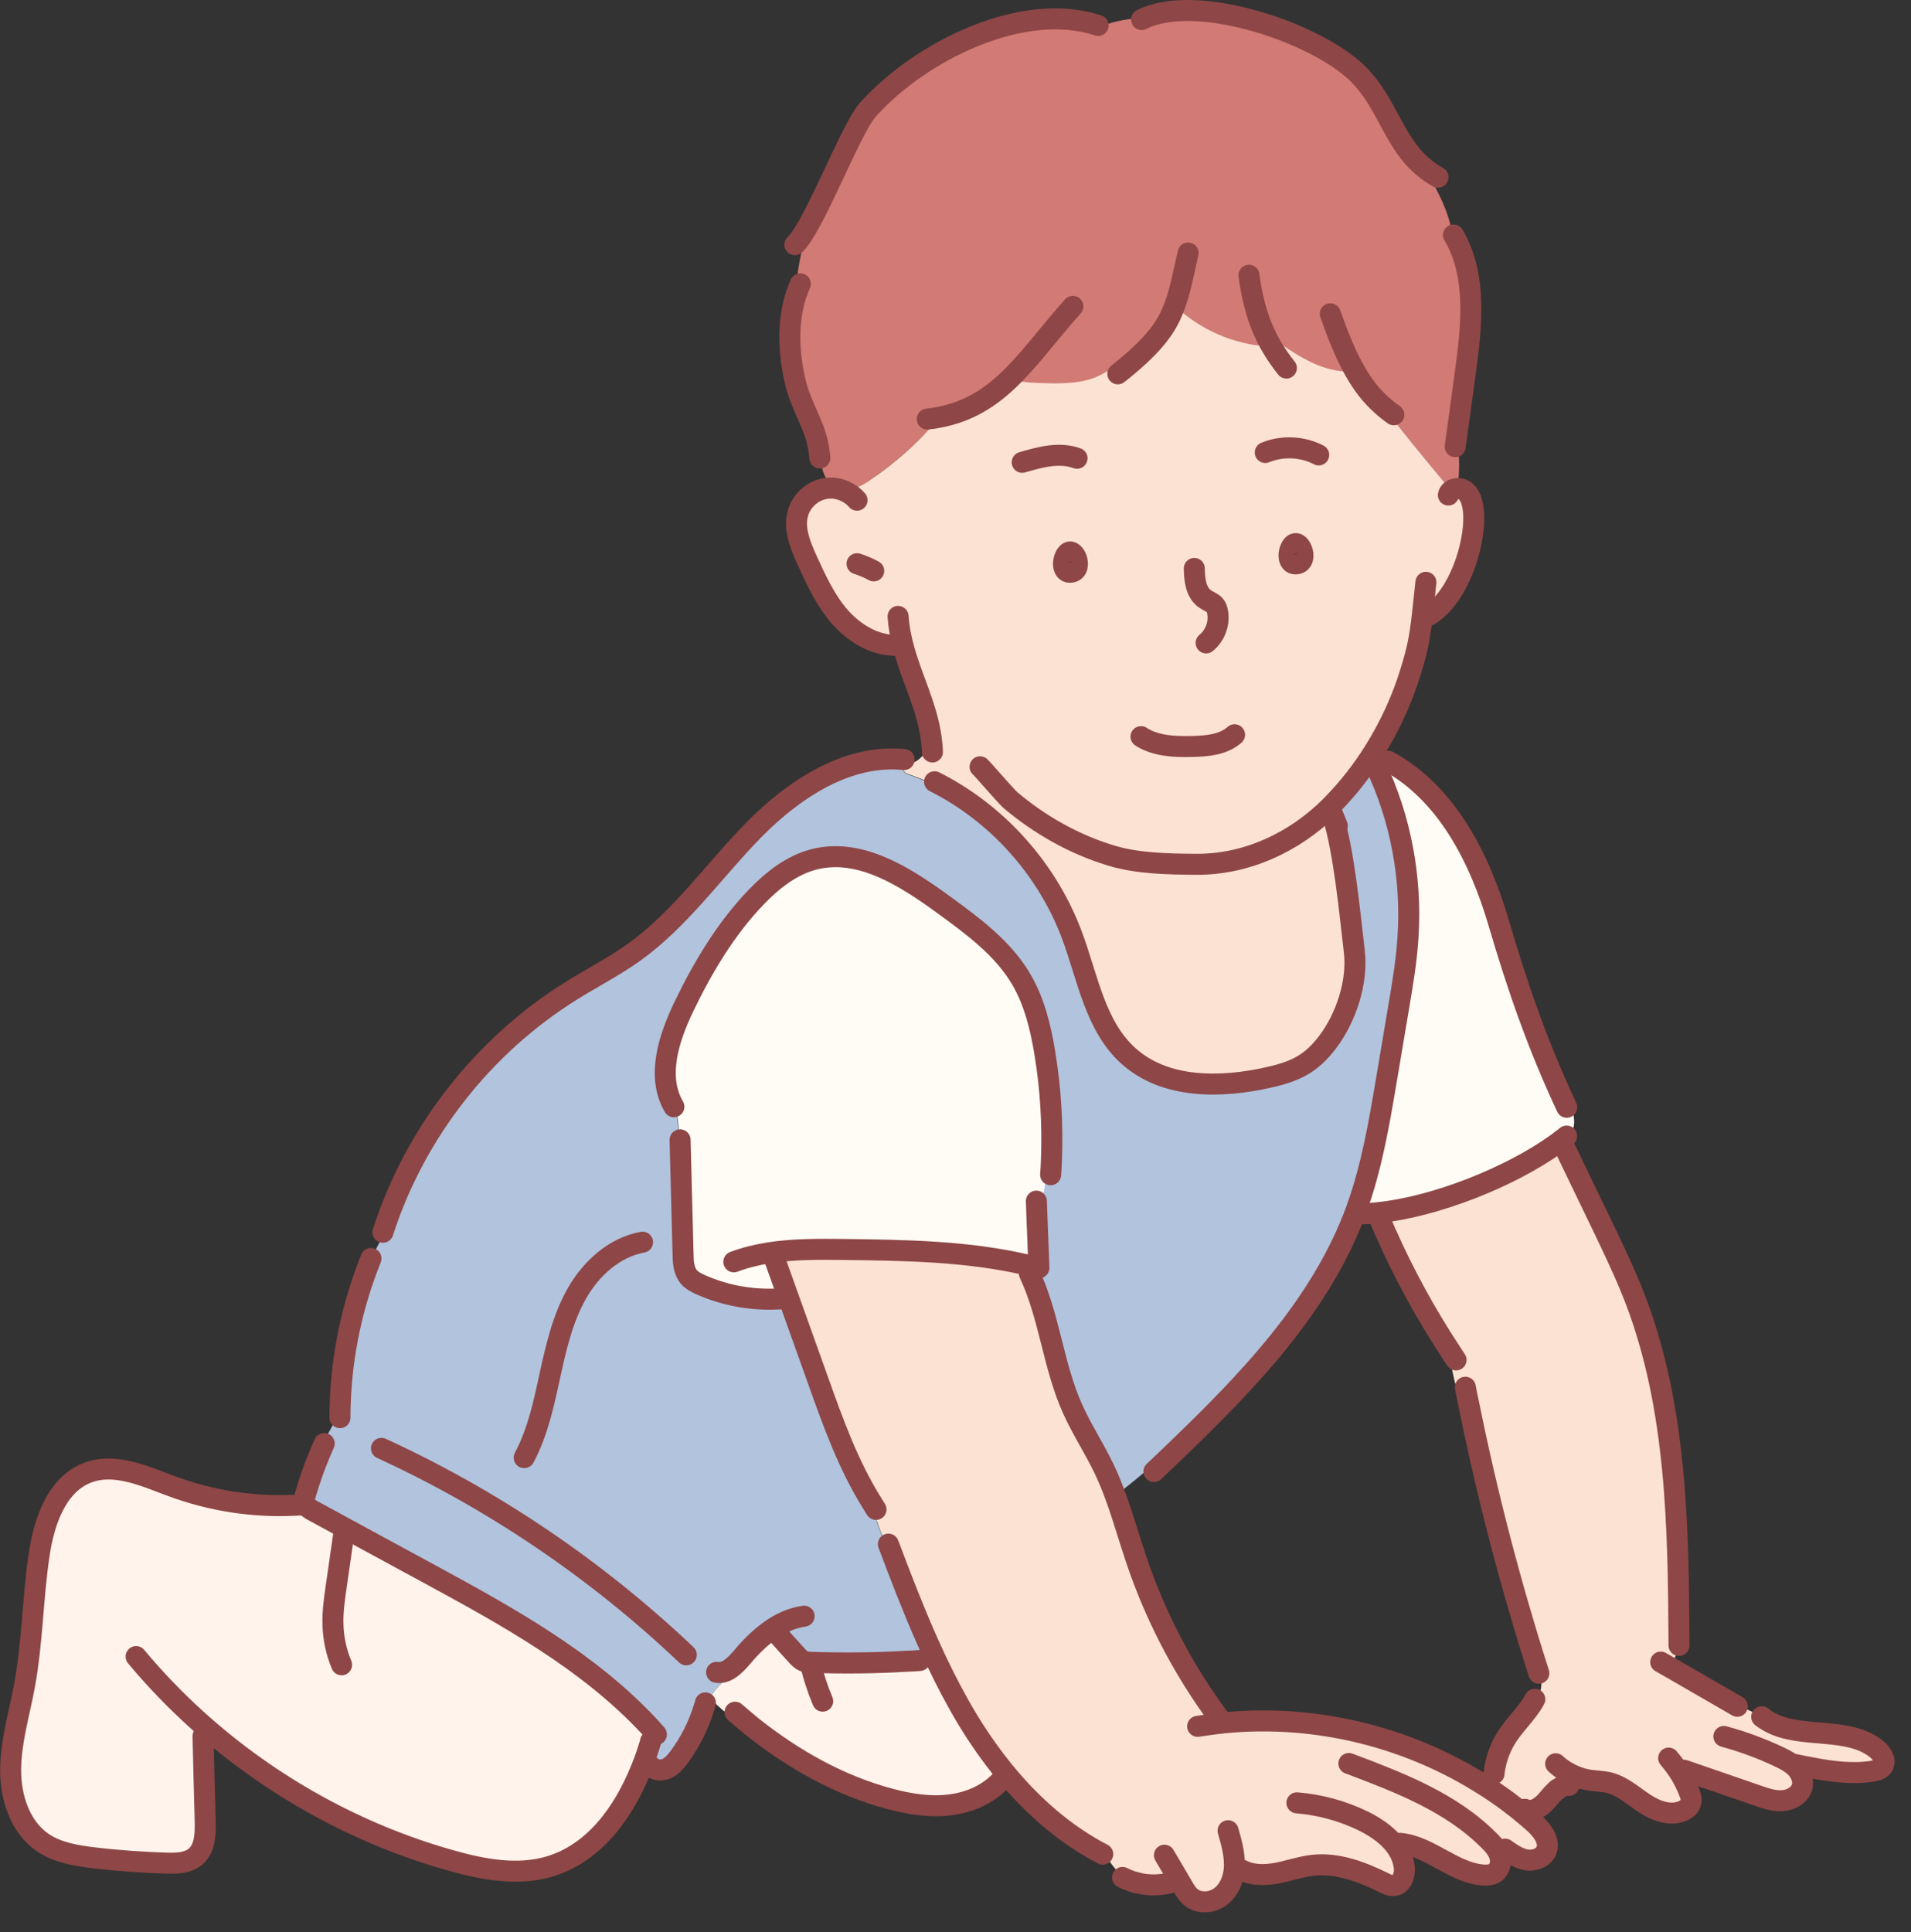 <svg width="92" height="93" viewBox="0 0 92 93" fill="none" xmlns="http://www.w3.org/2000/svg">
<rect x="0" y="0" width="92" height="93" fill="#333333" stroke="none"/>
<g clip-path="url(#clip0_908_8678)">
<path d="M72.548 86.686C72.178 86.413 71.802 86.154 71.413 85.914L71.427 85.888C71.55 85.635 71.725 85.409 71.932 85.227C72.016 84.631 72.237 84.054 72.567 83.555C72.885 83.068 73.306 82.654 73.637 82.18C73.929 81.999 74.117 81.655 74.181 81.305C74.227 81.052 74.214 80.793 74.181 80.534H74.084C72.729 76.308 71.608 71.997 70.72 67.641L70.376 67.712C70.098 66.863 69.897 65.995 69.767 65.113L69.832 65.068C68.633 63.246 67.589 61.327 66.701 59.337C66.571 59.046 66.448 58.754 66.325 58.456V58.378C69.08 58.106 72.71 56.66 74.927 55.066C74.985 55.046 75.037 55.02 75.095 54.994C75.121 54.975 75.154 54.962 75.18 54.949C75.828 56.304 76.483 57.658 77.137 59.013C77.688 60.167 78.246 61.321 78.706 62.514C80.722 67.751 80.793 73.501 80.826 79.121C80.748 79.497 80.625 79.86 80.469 80.203L80.424 80.281C81.441 80.871 82.459 81.454 83.477 82.044C83.937 82.187 84.384 82.388 84.799 82.634C84.799 82.641 84.812 82.647 84.819 82.647C84.935 82.744 85.058 82.822 85.188 82.893C86.724 83.723 88.961 83.068 90.348 84.203C90.594 84.41 90.808 84.773 90.62 85.026C90.516 85.175 90.322 85.221 90.14 85.253C89.155 85.409 88.157 85.272 87.172 85.084C86.951 85.149 86.718 85.162 86.491 85.13C86.705 85.376 86.835 85.713 86.75 86.024C86.647 86.407 86.232 86.653 85.83 86.679C85.428 86.711 85.039 86.575 84.656 86.452C83.632 86.096 82.602 85.739 81.578 85.389C81.357 85.428 81.13 85.441 80.91 85.434C81.078 85.713 81.221 86.018 81.338 86.329C81.389 86.459 81.435 86.601 81.403 86.744C81.37 86.925 81.215 87.068 81.046 87.159C80.456 87.45 79.737 87.198 79.179 86.828C78.622 86.459 78.116 85.992 77.474 85.823C77.157 85.746 76.826 85.746 76.502 85.694C76.275 85.661 76.048 85.597 75.834 85.506C75.659 85.687 75.458 85.849 75.245 85.985C75.16 86.018 75.076 86.063 74.998 86.121V86.128C74.817 86.264 74.661 86.452 74.512 86.627C74.24 86.958 73.799 87.288 73.416 87.094L73.287 87.256C73.053 87.055 72.807 86.874 72.561 86.686H72.548Z" fill="#FCE2D3"/>
<path d="M48.577 18.267C47.657 19.148 46.626 19.816 45.226 20.082C44.26 21.268 43.1 22.305 41.823 23.154C41.408 23.426 40.915 23.692 40.435 23.556C40.072 23.459 39.8 23.148 39.664 22.798C39.56 22.538 39.522 22.26 39.502 21.981H39.47C39.34 20.497 38.588 19.751 38.264 18.267C37.972 16.951 37.914 15.492 38.329 14.209C38.342 13.36 38.471 12.511 38.698 11.694C38.77 11.454 38.854 11.214 38.964 11L38.86 10.942C39.813 9.289 41.097 6.048 41.777 5.283C44.318 2.444 49.251 0.013 52.868 1.225L52.907 1.309C53.199 1.18 53.51 1.089 53.821 1.018C54.178 0.94 54.541 0.875 54.91 0.914C54.943 0.914 54.968 0.92 55.001 0.927C57.561 -0.311 62.864 1.439 65.042 3.26C66.798 4.725 66.973 6.819 68.607 8.116L68.587 8.135C69.022 8.842 69.43 9.581 69.696 10.371C69.799 10.682 69.877 11 69.929 11.324H69.968C71.115 13.269 70.843 15.7 70.538 17.936C70.402 18.96 70.26 19.991 70.117 21.015C70.247 21.709 70.279 22.422 70.208 23.128C70.201 23.232 70.182 23.349 70.104 23.42C70.078 23.446 70.046 23.459 70.013 23.472C69.845 23.511 69.638 23.355 69.514 23.206C68.497 21.987 67.492 20.756 66.52 19.498C66.007 19.038 65.599 18.506 65.249 17.891C64.653 17.949 64.043 17.826 63.48 17.605C62.792 17.333 62.17 16.918 61.554 16.503C61.308 16.335 61.049 16.16 60.841 15.946C60.951 16.192 61.075 16.439 61.211 16.672L61.152 16.704C59.454 16.62 57.795 15.901 56.556 14.727C56.174 15.777 55.565 16.575 54.067 17.806L53.828 17.521C53.471 17.806 53.089 18.053 52.654 18.215C52.006 18.455 51.293 18.474 50.599 18.468C49.925 18.461 49.245 18.429 48.59 18.28L48.577 18.267Z" fill="#D27A75"/>
<path d="M75.16 54.891C75.089 54.949 75.011 55.007 74.933 55.059C72.716 56.654 69.093 58.099 66.325 58.371C66.176 58.385 66.033 58.404 65.891 58.41C65.69 58.352 65.495 58.281 65.307 58.19C65.307 58.184 65.307 58.184 65.307 58.177C66.027 56.194 66.383 54.106 66.733 52.026C66.928 50.885 67.116 49.744 67.31 48.596C67.505 47.443 67.699 46.289 67.777 45.122C67.965 42.276 67.427 39.385 66.195 36.812L66.539 36.721L66.831 36.65C69.663 38.199 71.239 41.343 72.146 44.435C73.053 47.533 74.052 50.386 75.419 53.303L75.672 53.257C75.744 53.62 75.847 53.983 75.731 54.327C75.64 54.593 75.426 54.806 75.18 54.943C75.173 54.923 75.167 54.91 75.154 54.891H75.16Z" fill="#FFFCF5"/>
<path d="M44.83 35.483C44.616 34.012 43.949 32.728 43.547 31.322C43.313 31.244 43.087 31.153 42.86 31.049C41.939 30.965 41.084 30.414 40.455 29.714C39.748 28.917 39.301 27.931 38.86 26.966C38.53 26.227 38.186 25.404 38.439 24.639C38.62 24.081 39.113 23.64 39.69 23.524C39.943 23.472 40.196 23.485 40.442 23.556C40.922 23.686 41.408 23.42 41.829 23.148C43.106 22.299 44.266 21.261 45.232 20.075C46.626 19.816 47.657 19.148 48.584 18.26C49.238 18.416 49.919 18.442 50.593 18.448C51.286 18.455 52 18.435 52.648 18.195C53.076 18.033 53.458 17.793 53.821 17.502L54.061 17.787C55.558 16.555 56.161 15.764 56.55 14.708C57.782 15.881 59.441 16.601 61.146 16.685L61.204 16.653C61.068 16.413 60.945 16.173 60.835 15.927C61.042 16.14 61.295 16.322 61.548 16.484C62.163 16.899 62.786 17.314 63.473 17.586C64.03 17.806 64.646 17.93 65.243 17.871C65.593 18.487 65.995 19.019 66.513 19.479C67.485 20.736 68.49 21.974 69.508 23.187C69.631 23.336 69.838 23.491 70.007 23.452L70.02 23.517C70.182 23.472 70.383 23.504 70.519 23.608C70.785 23.815 70.869 24.165 70.914 24.502C71.083 25.883 70.363 28.314 69.119 29.351C68.911 29.468 68.698 29.565 68.471 29.636C68.347 30.725 68.244 31.231 67.92 32.288C67.498 33.675 66.889 34.997 66.118 36.209C65.56 37.091 64.918 37.914 64.186 38.666C64.128 38.731 64.069 38.789 64.011 38.847L64.154 39.197C64.711 40.967 64.983 44.001 65.197 45.751C65.379 47.229 64.808 48.966 63.907 50.146C63.116 51.176 62.384 51.539 61.113 51.825C58.799 52.356 56.103 52.395 54.333 50.807C52.713 49.355 52.363 47.002 51.598 44.967C50.411 41.803 48.007 39.12 44.992 37.603L44.908 37.752C44.539 37.544 44.124 37.408 43.722 37.259C43.638 37.227 43.547 37.188 43.521 37.097C43.495 37.019 43.54 36.929 43.612 36.87C43.625 36.857 43.644 36.851 43.664 36.838C43.722 36.806 43.787 36.793 43.845 36.767C44.39 36.572 44.772 36.028 44.83 35.457V35.483ZM62.455 27.134C63.052 27.011 62.539 25.773 62.19 26.291C61.969 26.616 62.002 27.231 62.455 27.134ZM51.598 27.53C52.194 27.406 51.682 26.175 51.332 26.687C51.111 27.011 51.144 27.62 51.598 27.53Z" fill="#FCE2D3"/>
<path d="M48.376 85.292C47.721 84.495 47.132 83.645 46.593 82.764C46.036 81.837 45.537 80.884 45.077 79.912C44.403 78.492 43.819 77.027 43.249 75.556L43.203 75.575C42.698 74.551 42.276 73.481 41.946 72.386L41.991 72.353C40.85 70.545 40.124 68.516 39.405 66.5C38.951 65.223 38.497 63.953 38.037 62.676C37.836 62.118 37.642 61.554 37.434 60.99L37.331 61.029C37.24 60.776 37.117 60.537 36.974 60.31C38.18 60.115 39.437 60.128 40.662 60.141C43.612 60.18 46.593 60.219 49.471 60.893C49.471 61.023 49.465 61.159 49.465 61.295H49.556C50.522 63.35 50.697 65.696 51.617 67.771C52.071 68.795 52.693 69.728 53.173 70.739C53.361 71.135 53.523 71.537 53.678 71.952C54.067 73.002 54.365 74.091 54.728 75.147C55.597 77.701 56.842 80.126 58.41 82.317C58.449 82.53 58.482 82.751 58.521 82.971C62.98 82.427 67.615 83.503 71.407 85.908C71.796 86.147 72.172 86.407 72.541 86.679C72.788 86.861 73.028 87.049 73.267 87.249C73.455 87.405 73.643 87.561 73.825 87.723C74.227 88.086 74.655 88.624 74.421 89.116C74.259 89.453 73.818 89.59 73.449 89.518C73.086 89.453 72.768 89.233 72.47 89.019C72.341 89.032 72.211 89.052 72.075 89.071C72.12 89.149 72.165 89.239 72.191 89.337C72.276 89.622 72.204 89.978 71.958 90.147C71.802 90.251 71.602 90.264 71.407 90.251C69.975 90.153 68.834 88.864 67.401 88.727V88.675H67.032C67.33 89.013 67.537 89.408 67.596 89.855C67.641 90.231 67.498 90.704 67.122 90.763C66.941 90.789 66.753 90.698 66.584 90.614C65.541 90.089 64.387 89.661 63.227 89.784C62.643 89.842 62.086 90.043 61.509 90.16C61.062 90.244 60.575 90.277 60.141 90.16L60.115 90.264C59.882 90.199 59.648 90.115 59.422 90.017C59.37 90.484 59.182 90.944 58.825 91.242C58.404 91.605 57.71 91.664 57.302 91.288C57.166 91.165 57.069 91.003 56.971 90.841L56.731 90.432L56.446 90.601C55.889 90.763 55.286 90.763 54.722 90.62C54.58 90.581 54.437 90.536 54.301 90.478C54.054 90.341 53.847 90.14 53.666 89.92C53.484 89.7 53.315 89.46 53.173 89.207L53.121 89.239C51.286 88.287 49.718 86.899 48.402 85.298L48.376 85.292Z" fill="#FCE2D3"/>
<path d="M43.631 80.281C44.117 80.333 44.629 80.203 45.038 79.931L45.07 79.918C45.531 80.891 46.03 81.843 46.587 82.77C47.119 83.645 47.715 84.495 48.37 85.298C48.305 85.37 48.24 85.434 48.169 85.499L48.266 85.609C47.644 86.348 46.697 86.757 45.738 86.874C44.779 86.99 43.806 86.835 42.873 86.595C40.422 85.947 38.173 84.683 36.19 83.094L36.151 83.146C35.399 82.822 34.712 82.329 34.174 81.707C34.498 81.195 34.978 80.774 35.457 80.385L35.302 80.197C35.464 80.061 35.613 79.892 35.742 79.743C36.131 79.276 36.579 78.829 37.071 78.479L37.363 78.596C37.681 78.952 38.005 79.309 38.329 79.665C38.432 79.782 38.543 79.899 38.685 79.963C38.802 80.009 38.932 80.015 39.061 80.022C40.578 80.074 42.095 80.061 43.605 79.97L43.625 80.281H43.631Z" fill="#FFF3EB"/>
<path d="M49.478 60.893C46.606 60.225 43.625 60.18 40.669 60.141C39.437 60.128 38.186 60.115 36.98 60.31C37.123 60.537 37.24 60.783 37.337 61.029L37.441 60.99C37.642 61.548 37.843 62.112 38.044 62.676C37.752 62.676 37.46 62.624 37.181 62.527C36.002 62.553 34.822 62.313 33.746 61.833C33.538 61.742 33.331 61.632 33.175 61.464C32.923 61.172 32.897 60.751 32.89 60.362C32.845 58.527 32.793 56.693 32.748 54.858H32.676C32.696 54.32 32.638 53.776 32.508 53.244L32.456 53.257C31.6 51.792 32.216 49.932 32.955 48.402C33.863 46.522 34.952 44.701 36.397 43.19C37.188 42.367 38.108 41.628 39.21 41.349C41.434 40.785 43.618 42.205 45.466 43.553C46.866 44.571 48.305 45.634 49.18 47.125C49.809 48.201 50.113 49.439 50.314 50.677C50.593 52.369 50.697 54.08 50.632 55.792H50.522C50.405 56.764 50.217 57.73 49.951 58.676L50.042 61.01C49.861 60.958 49.679 60.913 49.498 60.88L49.478 60.893Z" fill="#FFFCF5"/>
<path d="M43.605 36.89C43.54 36.942 43.489 37.032 43.514 37.117C43.54 37.201 43.631 37.246 43.715 37.279C44.117 37.428 44.532 37.564 44.902 37.771L44.986 37.622C48 39.139 50.405 41.823 51.591 44.986C52.356 47.021 52.706 49.374 54.327 50.826C56.096 52.414 58.786 52.376 61.107 51.844C62.371 51.559 63.11 51.196 63.901 50.165C64.802 48.979 65.372 47.242 65.191 45.77C64.983 44.02 64.705 40.98 64.147 39.217L64.004 38.867C64.063 38.809 64.121 38.75 64.18 38.685C64.912 37.933 65.554 37.11 66.111 36.229L66.526 36.721L66.183 36.812C67.414 39.385 67.952 42.276 67.764 45.122C67.693 46.289 67.492 47.449 67.297 48.596C67.103 49.744 66.915 50.885 66.721 52.026C66.371 54.1 66.014 56.194 65.294 58.177C65.294 58.184 65.294 58.184 65.294 58.19C63.583 62.89 59.986 66.578 56.356 70.052L56.181 69.871C55.429 70.597 54.625 71.284 53.789 71.913L53.685 71.952C53.536 71.537 53.367 71.135 53.179 70.74C52.7 69.728 52.077 68.788 51.624 67.771C50.71 65.696 50.528 63.35 49.562 61.295H49.472C49.472 61.159 49.472 61.029 49.478 60.893C49.66 60.932 49.841 60.977 50.023 61.023L49.932 58.689C50.198 57.743 50.386 56.777 50.502 55.798H50.612C50.677 54.093 50.574 52.376 50.295 50.684C50.094 49.452 49.789 48.208 49.16 47.132C48.285 45.641 46.846 44.578 45.446 43.56C43.599 42.212 41.414 40.792 39.191 41.356C38.096 41.635 37.169 42.374 36.378 43.197C34.932 44.707 33.843 46.529 32.936 48.408C32.197 49.932 31.587 51.799 32.437 53.264L32.488 53.251C32.618 53.782 32.676 54.327 32.657 54.865H32.728C32.774 56.699 32.825 58.534 32.871 60.368C32.877 60.757 32.903 61.178 33.156 61.47C33.305 61.639 33.519 61.749 33.727 61.84C34.803 62.319 35.982 62.553 37.162 62.533C37.441 62.63 37.733 62.676 38.024 62.682C38.478 63.959 38.938 65.23 39.392 66.507C40.111 68.523 40.844 70.552 41.978 72.36L41.933 72.392C42.264 73.488 42.685 74.557 43.19 75.582L43.236 75.562C43.8 77.027 44.39 78.492 45.064 79.918L45.031 79.931C44.623 80.203 44.117 80.326 43.625 80.281L43.605 79.97C42.095 80.054 40.578 80.074 39.061 80.022C38.932 80.022 38.802 80.009 38.685 79.963C38.543 79.899 38.432 79.782 38.329 79.665C38.011 79.309 37.687 78.952 37.363 78.596L37.071 78.479C36.579 78.829 36.131 79.283 35.742 79.743C35.613 79.899 35.464 80.061 35.302 80.197L35.457 80.385C34.984 80.774 34.498 81.195 34.174 81.707C34.07 81.869 33.979 82.044 33.908 82.239L33.876 82.226C33.616 83.069 33.214 83.859 32.696 84.566C32.54 84.773 32.365 84.981 32.138 85.104C31.97 85.188 31.769 85.221 31.587 85.169C31.387 85.201 31.186 85.208 30.985 85.182L30.868 85.136C31.043 84.715 31.186 84.287 31.315 83.859C31.322 83.613 31.315 83.373 31.283 83.14C28.32 79.944 24.405 77.799 20.574 75.718C18.753 74.732 16.931 73.741 15.11 72.749C15.039 72.71 14.967 72.671 14.902 72.626C14.812 72.567 14.734 72.49 14.695 72.392C14.624 72.224 14.675 72.023 14.727 71.848C14.877 71.336 15.052 70.83 15.246 70.338H15.239C15.317 69.767 15.654 69.275 15.927 68.769C16.14 68.386 16.316 67.952 16.316 67.531H16.374C16.458 65.184 16.951 62.838 17.826 60.653L17.865 60.673C18.04 60.219 18.26 59.785 18.513 59.376L18.429 59.318C19.965 54.534 23.245 50.334 27.517 47.682C28.515 47.067 29.565 46.529 30.518 45.842C32.754 44.234 34.349 41.913 36.287 39.949C38.219 37.985 40.785 36.3 43.521 36.566L43.651 36.864C43.651 36.864 43.612 36.883 43.599 36.896L43.605 36.89Z" fill="#B1C3DD"/>
<path d="M15.11 72.742C16.931 73.734 18.753 74.726 20.574 75.711C24.405 77.792 28.32 79.938 31.283 83.133C31.315 83.373 31.322 83.613 31.315 83.853C31.186 84.281 31.043 84.708 30.868 85.13C30.012 87.262 28.586 89.213 26.428 89.842C24.891 90.29 23.245 89.978 21.709 89.544C17.223 88.287 13.036 85.966 9.568 82.855C9.587 83.094 9.606 83.334 9.606 83.581H9.756C9.788 84.942 9.827 86.303 9.859 87.677C9.872 88.28 9.853 88.974 9.393 89.369C9.023 89.687 8.492 89.693 7.999 89.68C6.845 89.641 5.685 89.564 4.537 89.427C3.662 89.324 2.768 89.181 2.035 88.689C0.933 87.93 0.486 86.491 0.493 85.156C0.499 83.82 0.907 82.517 1.147 81.202C1.543 79.108 1.543 76.969 1.86 74.862C2.094 73.242 2.716 71.407 4.259 70.863C5.575 70.396 6.981 71.07 8.291 71.55C10.17 72.243 12.193 72.554 14.202 72.451C14.429 72.509 14.662 72.561 14.889 72.619C14.954 72.665 15.025 72.71 15.097 72.742H15.11Z" fill="#FFF3EB"/>
<path d="M41.259 24.075C41.045 23.828 40.753 23.647 40.435 23.556C40.189 23.485 39.936 23.472 39.684 23.524C39.107 23.64 38.614 24.081 38.432 24.639C38.18 25.404 38.523 26.227 38.854 26.966C39.295 27.931 39.748 28.917 40.449 29.714C41.077 30.414 41.933 30.965 42.853 31.049C42.977 31.062 43.1 31.062 43.229 31.062" stroke="#8E4646" stroke-width="1.011" stroke-linecap="round" stroke-linejoin="round"/>
<path d="M41.259 27.134C41.538 27.225 41.81 27.335 42.063 27.478" stroke="#8E4646" stroke-width="1.011" stroke-linecap="round" stroke-linejoin="round"/>
<path d="M51.332 26.693C51.682 26.175 52.194 27.406 51.598 27.536C51.144 27.633 51.112 27.017 51.332 26.693Z" stroke="#8E4646" stroke-width="1.011" stroke-linecap="round" stroke-linejoin="round"/>
<path d="M62.19 26.291C62.54 25.773 63.052 27.005 62.455 27.134C62.002 27.231 61.969 26.616 62.19 26.291Z" stroke="#8E4646" stroke-width="1.011" stroke-linecap="round" stroke-linejoin="round"/>
<path d="M57.496 27.361C57.503 27.633 57.516 27.906 57.587 28.171C57.658 28.437 57.801 28.69 58.028 28.839C58.177 28.943 58.359 28.995 58.475 29.124C58.566 29.228 58.605 29.364 58.624 29.5C58.709 30.038 58.488 30.602 58.067 30.946" stroke="#8E4646" stroke-width="1.011" stroke-linecap="round" stroke-linejoin="round"/>
<path d="M54.93 35.457C55.63 35.911 56.524 35.95 57.36 35.93C58.093 35.917 58.89 35.853 59.435 35.367" stroke="#8E4646" stroke-width="1.011" stroke-linecap="round" stroke-linejoin="round"/>
<path d="M49.212 22.253C50.075 22 51.008 21.747 51.851 22.059" stroke="#8E4646" stroke-width="1.011" stroke-linecap="round" stroke-linejoin="round"/>
<path d="M60.913 21.78C61.729 21.443 62.702 21.488 63.486 21.897" stroke="#8E4646" stroke-width="1.011" stroke-linecap="round" stroke-linejoin="round"/>
<path d="M69.728 23.828C69.761 23.673 69.884 23.569 70.033 23.537C70.195 23.491 70.396 23.524 70.532 23.627C70.798 23.835 70.882 24.185 70.927 24.522C71.096 25.903 70.376 28.333 69.132 29.37C68.931 29.539 68.717 29.675 68.484 29.753" stroke="#8E4646" stroke-width="1.011" stroke-linecap="round" stroke-linejoin="round"/>
<path d="M47.183 36.909C47.365 37.084 48.441 38.335 48.642 38.51C50.048 39.697 51.688 40.63 53.452 41.168C54.735 41.57 56.226 41.589 57.574 41.602C59.992 41.622 62.287 40.559 64.011 38.86C64.069 38.802 64.128 38.744 64.186 38.679C64.918 37.927 65.56 37.104 66.118 36.222C66.889 35.004 67.498 33.688 67.92 32.3C68.244 31.244 68.341 30.738 68.471 29.649C68.516 29.221 68.574 28.709 68.646 28.029" stroke="#8E4646" stroke-width="1.011" stroke-linecap="round" stroke-linejoin="round"/>
<path d="M43.236 29.669C43.275 30.246 43.391 30.79 43.54 31.322C43.942 32.728 44.61 34.012 44.824 35.483C44.856 35.717 44.882 35.956 44.889 36.196" stroke="#8E4646" stroke-width="1.011" stroke-linecap="round" stroke-linejoin="round"/>
<path d="M43.528 36.559C40.792 36.287 38.225 37.979 36.293 39.943C34.362 41.907 32.767 44.228 30.524 45.835C29.572 46.516 28.521 47.054 27.523 47.676C23.251 50.327 19.971 54.528 18.435 59.312" stroke="#8E4646" stroke-width="1.011" stroke-linecap="round" stroke-linejoin="round"/>
<path d="M44.992 37.629C48.007 39.146 50.411 41.829 51.598 44.992C52.363 47.028 52.713 49.381 54.333 50.833C56.103 52.421 58.793 52.382 61.114 51.85C62.378 51.565 63.117 51.202 63.907 50.172C64.808 48.985 65.379 47.248 65.197 45.777C64.99 44.027 64.711 40.986 64.154 39.223C64.134 39.152 64.115 39.094 64.089 39.022" stroke="#8E4646" stroke-width="1.011" stroke-linecap="round" stroke-linejoin="round"/>
<path d="M66.202 36.806C67.434 39.379 67.972 42.27 67.784 45.116C67.712 46.282 67.511 47.443 67.317 48.59C67.122 49.737 66.934 50.878 66.74 52.019C66.39 54.093 66.033 56.187 65.314 58.171C65.314 58.177 65.314 58.177 65.314 58.184C63.603 62.883 60.005 66.571 56.375 70.046C56.103 70.305 55.831 70.571 55.552 70.83" stroke="#8E4646" stroke-width="1.011" stroke-linecap="round" stroke-linejoin="round"/>
<path d="M32.443 53.27C31.587 51.805 32.203 49.945 32.942 48.415C33.85 46.535 34.939 44.714 36.384 43.203C37.175 42.38 38.096 41.641 39.197 41.362C41.421 40.798 43.605 42.218 45.453 43.566C46.853 44.584 48.292 45.647 49.167 47.138C49.796 48.214 50.1 49.452 50.301 50.69C50.58 52.382 50.684 54.093 50.619 55.805C50.612 56.051 50.599 56.297 50.58 56.544" stroke="#8E4646" stroke-width="1.011" stroke-linecap="round" stroke-linejoin="round"/>
<path d="M32.741 54.865C32.787 56.699 32.838 58.534 32.884 60.368C32.89 60.757 32.916 61.178 33.169 61.47C33.318 61.639 33.532 61.749 33.739 61.84C34.816 62.319 35.995 62.553 37.175 62.533C37.363 62.533 37.551 62.52 37.739 62.501" stroke="#8E4646" stroke-width="1.011" stroke-linecap="round" stroke-linejoin="round"/>
<path d="M35.328 60.737C35.859 60.537 36.417 60.401 36.974 60.31C38.18 60.115 39.437 60.128 40.662 60.141C43.612 60.18 46.594 60.219 49.472 60.893C49.653 60.932 49.835 60.977 50.016 61.023L49.925 58.689L49.893 57.814" stroke="#8E4646" stroke-width="1.011" stroke-linecap="round" stroke-linejoin="round"/>
<path d="M37.246 60.472C37.311 60.647 37.37 60.828 37.434 60.997C37.635 61.554 37.836 62.118 38.037 62.682C38.491 63.959 38.951 65.23 39.405 66.507C40.124 68.523 40.857 70.552 41.991 72.36C42.05 72.457 42.108 72.555 42.173 72.652" stroke="#8E4646" stroke-width="1.011" stroke-linecap="round" stroke-linejoin="round"/>
<path d="M42.769 74.324C42.925 74.739 43.08 75.147 43.242 75.569C43.806 77.034 44.396 78.499 45.07 79.925C45.531 80.897 46.03 81.85 46.587 82.777C47.119 83.652 47.715 84.501 48.37 85.305C49.685 86.906 51.254 88.293 53.089 89.246" stroke="#8E4646" stroke-width="1.011" stroke-linecap="round" stroke-linejoin="round"/>
<path d="M49.556 61.295C50.522 63.35 50.697 65.696 51.617 67.771C52.071 68.795 52.693 69.728 53.173 70.74C53.361 71.135 53.523 71.537 53.678 71.952C54.068 73.002 54.366 74.091 54.729 75.147C55.597 77.701 56.842 80.126 58.41 82.317L58.67 82.673" stroke="#8E4646" stroke-width="1.011" stroke-linecap="round" stroke-linejoin="round"/>
<path d="M54.709 90.62C55.273 90.769 55.876 90.763 56.433 90.601" stroke="#8E4646" stroke-width="1.011" stroke-linecap="round" stroke-linejoin="round"/>
<path d="M54.041 90.367C54.119 90.406 54.197 90.445 54.281 90.478C54.417 90.536 54.56 90.581 54.703 90.62" stroke="#8E4646" stroke-width="1.011" stroke-linecap="round" stroke-linejoin="round"/>
<path d="M56.057 89.298C56.278 89.674 56.505 90.05 56.725 90.432L56.965 90.841C57.062 91.003 57.159 91.165 57.295 91.288C57.704 91.664 58.398 91.605 58.819 91.242C59.175 90.938 59.363 90.484 59.415 90.017C59.422 89.927 59.428 89.836 59.428 89.751C59.428 89.194 59.279 88.656 59.123 88.118" stroke="#8E4646" stroke-width="1.011" stroke-linecap="round" stroke-linejoin="round"/>
<path d="M59.798 90.017C59.908 90.076 60.025 90.121 60.148 90.153C60.582 90.27 61.062 90.238 61.515 90.153C62.086 90.037 62.65 89.842 63.233 89.778C64.393 89.661 65.541 90.089 66.591 90.607C66.759 90.692 66.941 90.782 67.129 90.756C67.505 90.698 67.654 90.225 67.602 89.849C67.544 89.401 67.336 89.006 67.038 88.669C66.662 88.241 66.144 87.904 65.632 87.651C64.633 87.165 63.544 86.867 62.436 86.776" stroke="#8E4646" stroke-width="1.011" stroke-linecap="round" stroke-linejoin="round"/>
<path d="M67.408 88.727C68.84 88.864 69.975 90.153 71.414 90.251C71.602 90.264 71.803 90.251 71.965 90.147C72.217 89.978 72.289 89.622 72.198 89.337C72.172 89.24 72.133 89.155 72.081 89.071C71.978 88.896 71.841 88.74 71.692 88.598C69.871 86.757 67.362 85.797 64.938 84.883" stroke="#8E4646" stroke-width="1.011" stroke-linecap="round" stroke-linejoin="round"/>
<path d="M72.464 89.006C72.464 89.006 72.47 89.013 72.477 89.019C72.775 89.227 73.093 89.447 73.456 89.518C73.825 89.59 74.259 89.453 74.428 89.116C74.661 88.624 74.24 88.086 73.831 87.723C73.65 87.561 73.462 87.398 73.274 87.249C73.041 87.049 72.794 86.867 72.548 86.679C72.178 86.407 71.802 86.147 71.414 85.908C67.621 83.503 62.987 82.427 58.527 82.971C58.235 83.01 57.944 83.049 57.658 83.094" stroke="#8E4646" stroke-width="1.011" stroke-linecap="round" stroke-linejoin="round"/>
<path d="M66.837 36.644C69.67 38.193 71.245 41.337 72.153 44.428C73.06 47.527 74.058 50.379 75.426 53.296" stroke="#8E4646" stroke-width="1.011" stroke-linecap="round" stroke-linejoin="round"/>
<path d="M65.476 58.423C65.606 58.423 65.742 58.417 65.884 58.41C66.027 58.404 66.169 58.391 66.319 58.372C69.08 58.099 72.71 56.654 74.927 55.059C75.005 55.007 75.082 54.949 75.154 54.891C75.245 54.826 75.335 54.755 75.419 54.683" stroke="#8E4646" stroke-width="1.011" stroke-linecap="round" stroke-linejoin="round"/>
<path d="M75.16 54.891C75.16 54.891 75.173 54.929 75.186 54.943C75.834 56.297 76.489 57.652 77.144 59.007C77.695 60.161 78.252 61.314 78.713 62.507C80.728 67.745 80.8 73.494 80.832 79.114V79.199" stroke="#8E4646" stroke-width="1.011" stroke-linecap="round" stroke-linejoin="round"/>
<path d="M66.332 58.449C66.455 58.748 66.578 59.039 66.708 59.331C67.589 61.321 68.639 63.24 69.838 65.061C69.923 65.191 70.007 65.327 70.098 65.457" stroke="#8E4646" stroke-width="1.011" stroke-linecap="round" stroke-linejoin="round"/>
<path d="M70.545 66.772C70.597 67.064 70.655 67.349 70.72 67.635C71.602 71.997 72.73 76.301 74.084 80.54" stroke="#8E4646" stroke-width="1.011" stroke-linecap="round" stroke-linejoin="round"/>
<path d="M73.89 81.791C73.819 81.921 73.741 82.057 73.65 82.174C73.319 82.647 72.898 83.062 72.58 83.548C72.25 84.047 72.029 84.624 71.945 85.221L71.926 85.376" stroke="#8E4646" stroke-width="1.011" stroke-linecap="round" stroke-linejoin="round"/>
<path d="M74.998 86.115C75.076 86.057 75.16 86.005 75.245 85.979C75.329 85.947 75.426 85.934 75.53 85.94" stroke="#8E4646" stroke-width="1.011" stroke-linecap="round" stroke-linejoin="round"/>
<path d="M73.41 87.087C73.793 87.282 74.227 86.951 74.506 86.621C74.648 86.446 74.81 86.251 74.992 86.122" stroke="#8E4646" stroke-width="1.011" stroke-linecap="round" stroke-linejoin="round"/>
<path d="M74.894 84.896C75.167 85.149 75.491 85.35 75.841 85.493C76.055 85.584 76.282 85.648 76.509 85.681C76.833 85.733 77.163 85.733 77.481 85.81C78.123 85.979 78.628 86.452 79.186 86.815C79.743 87.178 80.456 87.437 81.053 87.146C81.221 87.061 81.377 86.919 81.409 86.731C81.435 86.595 81.396 86.452 81.344 86.316C81.228 86.005 81.085 85.707 80.916 85.421C80.748 85.143 80.547 84.877 80.333 84.624" stroke="#8E4646" stroke-width="1.011" stroke-linecap="round" stroke-linejoin="round"/>
<path d="M81.072 85.208C81.24 85.266 81.409 85.324 81.584 85.383C82.608 85.733 83.639 86.089 84.663 86.446C85.039 86.575 85.434 86.705 85.836 86.672C86.232 86.64 86.647 86.4 86.757 86.018C86.841 85.707 86.711 85.37 86.498 85.123C86.498 85.123 86.491 85.117 86.484 85.11C86.264 84.871 85.966 84.715 85.668 84.572C84.812 84.164 83.911 83.833 82.991 83.581" stroke="#8E4646" stroke-width="1.011" stroke-linecap="round" stroke-linejoin="round"/>
<path d="M79.951 80.002C80.106 80.093 80.268 80.184 80.43 80.275C81.448 80.865 82.466 81.448 83.483 82.038L83.639 82.129" stroke="#8E4646" stroke-width="1.011" stroke-linecap="round" stroke-linejoin="round"/>
<path d="M84.832 82.647C84.948 82.744 85.071 82.822 85.201 82.893C86.737 83.723 88.974 83.069 90.361 84.203C90.607 84.41 90.821 84.773 90.633 85.026C90.529 85.175 90.335 85.221 90.153 85.253C89.168 85.409 88.17 85.272 87.185 85.084C86.938 85.039 86.686 84.987 86.439 84.935" stroke="#8E4646" stroke-width="1.011" stroke-linecap="round" stroke-linejoin="round"/>
<path d="M17.858 60.575C17.858 60.575 17.839 60.621 17.832 60.647C16.957 62.831 16.465 65.171 16.38 67.524C16.367 67.758 16.367 68.004 16.367 68.237" stroke="#8E4646" stroke-width="1.011" stroke-linecap="round" stroke-linejoin="round"/>
<path d="M15.609 69.482C15.486 69.761 15.363 70.039 15.252 70.331C15.058 70.824 14.883 71.329 14.734 71.841C14.675 72.016 14.63 72.217 14.701 72.386C14.74 72.49 14.818 72.561 14.909 72.619C14.974 72.665 15.045 72.71 15.116 72.742C16.938 73.734 18.759 74.726 20.581 75.711C24.412 77.792 28.327 79.938 31.289 83.133C31.393 83.243 31.497 83.367 31.6 83.483" stroke="#8E4646" stroke-width="1.011" stroke-linecap="round" stroke-linejoin="round"/>
<path d="M31.406 85.071C31.464 85.117 31.529 85.149 31.594 85.169C31.769 85.221 31.976 85.188 32.145 85.104C32.378 84.981 32.547 84.773 32.702 84.566C33.221 83.859 33.623 83.069 33.882 82.226C33.914 82.141 33.941 82.057 33.96 81.966" stroke="#8E4646" stroke-width="1.011" stroke-linecap="round" stroke-linejoin="round"/>
<path d="M18.364 69.715C23.757 72.191 28.729 75.562 33.039 79.652" stroke="#8E4646" stroke-width="1.011" stroke-linecap="round" stroke-linejoin="round"/>
<path d="M34.498 80.495C34.803 80.547 35.068 80.404 35.302 80.203C35.464 80.067 35.613 79.899 35.742 79.75C36.131 79.283 36.579 78.836 37.071 78.486C37.564 78.129 38.115 77.876 38.711 77.792" stroke="#8E4646" stroke-width="1.011" stroke-linecap="round" stroke-linejoin="round"/>
<path d="M37.37 78.589C37.687 78.946 38.011 79.302 38.335 79.659C38.439 79.776 38.549 79.892 38.692 79.957C38.809 80.002 38.938 80.009 39.068 80.015C40.585 80.067 42.102 80.054 43.612 79.963C43.832 79.957 44.059 79.944 44.279 79.925" stroke="#8E4646" stroke-width="1.011" stroke-linecap="round" stroke-linejoin="round"/>
<path d="M25.235 70.162C25.89 68.937 26.181 67.563 26.473 66.208C26.771 64.854 27.082 63.48 27.763 62.274C28.444 61.068 29.565 60.038 30.933 59.791" stroke="#8E4646" stroke-width="1.011" stroke-linecap="round" stroke-linejoin="round"/>
<path d="M35.386 82.414C35.645 82.641 35.917 82.868 36.19 83.094C38.173 84.676 40.422 85.947 42.873 86.595C43.806 86.841 44.779 86.997 45.738 86.874C46.697 86.757 47.644 86.342 48.266 85.609" stroke="#8E4646" stroke-width="1.011" stroke-linecap="round" stroke-linejoin="round"/>
<path d="M39.01 80.028C39.152 80.664 39.353 81.279 39.606 81.882" stroke="#8E4646" stroke-width="1.011" stroke-linecap="round" stroke-linejoin="round"/>
<path d="M6.553 79.737C7.48 80.852 8.492 81.895 9.568 82.861C13.036 85.972 17.223 88.293 21.709 89.551C23.245 89.985 24.891 90.296 26.428 89.849C28.586 89.22 30.012 87.269 30.868 85.136C31.043 84.715 31.186 84.287 31.315 83.859V83.827" stroke="#8E4646" stroke-width="1.011" stroke-linecap="round" stroke-linejoin="round"/>
<path d="M14.611 72.431C14.481 72.438 14.351 72.444 14.222 72.451C12.212 72.555 10.19 72.243 8.31 71.55C7.001 71.07 5.594 70.402 4.278 70.863C2.735 71.407 2.113 73.242 1.88 74.862C1.569 76.962 1.562 79.108 1.167 81.202C0.92 82.517 0.525 83.814 0.512 85.156C0.499 86.498 0.953 87.93 2.055 88.689C2.781 89.181 3.682 89.324 4.557 89.427C5.704 89.564 6.865 89.641 8.018 89.68C8.511 89.693 9.036 89.68 9.412 89.369C9.872 88.974 9.892 88.28 9.879 87.677C9.84 86.309 9.807 84.948 9.775 83.581V83.561" stroke="#8E4646" stroke-width="1.011" stroke-linecap="round" stroke-linejoin="round"/>
<path d="M16.568 73.708C16.439 74.609 16.309 75.504 16.179 76.411C16.095 76.995 16.011 77.585 16.03 78.181C16.043 78.849 16.186 79.516 16.445 80.132" stroke="#8E4646" stroke-width="1.011" stroke-linecap="round" stroke-linejoin="round"/>
<path d="M57.198 12.18C56.959 13.256 56.803 14.047 56.55 14.721C56.168 15.771 55.558 16.568 54.061 17.8C53.983 17.865 53.899 17.93 53.815 17.994" stroke="#8E4646" stroke-width="1.011" stroke-linecap="round" stroke-linejoin="round"/>
<path d="M51.65 14.747C50.509 16.024 49.608 17.275 48.577 18.267C47.657 19.148 46.626 19.816 45.226 20.082C45.038 20.12 44.843 20.153 44.642 20.172" stroke="#8E4646" stroke-width="1.011" stroke-linecap="round" stroke-linejoin="round"/>
<path d="M60.128 13.249C60.264 14.267 60.485 15.136 60.835 15.933C60.945 16.179 61.068 16.426 61.204 16.659C61.412 17.016 61.651 17.366 61.93 17.716" stroke="#8E4646" stroke-width="1.011" stroke-linecap="round" stroke-linejoin="round"/>
<path d="M64.043 15.103C64.426 16.179 64.789 17.1 65.243 17.884C65.593 18.5 65.995 19.032 66.513 19.492C66.695 19.66 66.889 19.816 67.103 19.965" stroke="#8E4646" stroke-width="1.011" stroke-linecap="round" stroke-linejoin="round"/>
<path d="M54.962 0.94C54.962 0.94 54.988 0.927 55.001 0.92C57.561 -0.318 62.864 1.433 65.042 3.254C66.798 4.719 66.973 6.813 68.607 8.109C68.795 8.265 69.002 8.401 69.229 8.53" stroke="#8E4646" stroke-width="1.011" stroke-linecap="round" stroke-linejoin="round"/>
<path d="M69.975 11.311C71.122 13.262 70.85 15.693 70.545 17.936C70.409 18.96 70.266 19.991 70.124 21.015L70.059 21.501" stroke="#8E4646" stroke-width="1.011" stroke-linecap="round" stroke-linejoin="round"/>
<path d="M52.868 1.225C49.258 0.019 44.318 2.444 41.777 5.283C41.097 6.048 39.813 9.289 38.86 10.942C38.64 11.324 38.439 11.623 38.264 11.778" stroke="#8E4646" stroke-width="1.011" stroke-linecap="round" stroke-linejoin="round"/>
<path d="M38.53 13.664C38.452 13.839 38.381 14.021 38.322 14.202C37.907 15.486 37.966 16.944 38.258 18.26C38.582 19.738 39.334 20.483 39.463 21.974C39.463 22 39.463 22.026 39.47 22.046" stroke="#8E4646" stroke-width="1.011" stroke-linecap="round" stroke-linejoin="round"/>
<path d="M64.16 39.21C64.231 39.385 64.309 39.567 64.38 39.748" stroke="#8E4646" stroke-width="1.011" stroke-linecap="round" stroke-linejoin="round"/>
<path d="M74.998 86.115V86.122C74.985 86.128 74.972 86.135 74.953 86.141" stroke="#8E4646" stroke-width="1.011" stroke-linecap="round" stroke-linejoin="round"/>
<path d="M84.812 82.634C84.812 82.634 84.825 82.647 84.832 82.647" stroke="#8E4646" stroke-width="1.011" stroke-linecap="round" stroke-linejoin="round"/>
</g>
<defs>
<clipPath id="clip0_908_8678">
<rect width="91.21" height="92.046" fill="white"/>
</clipPath>
</defs>
</svg>
